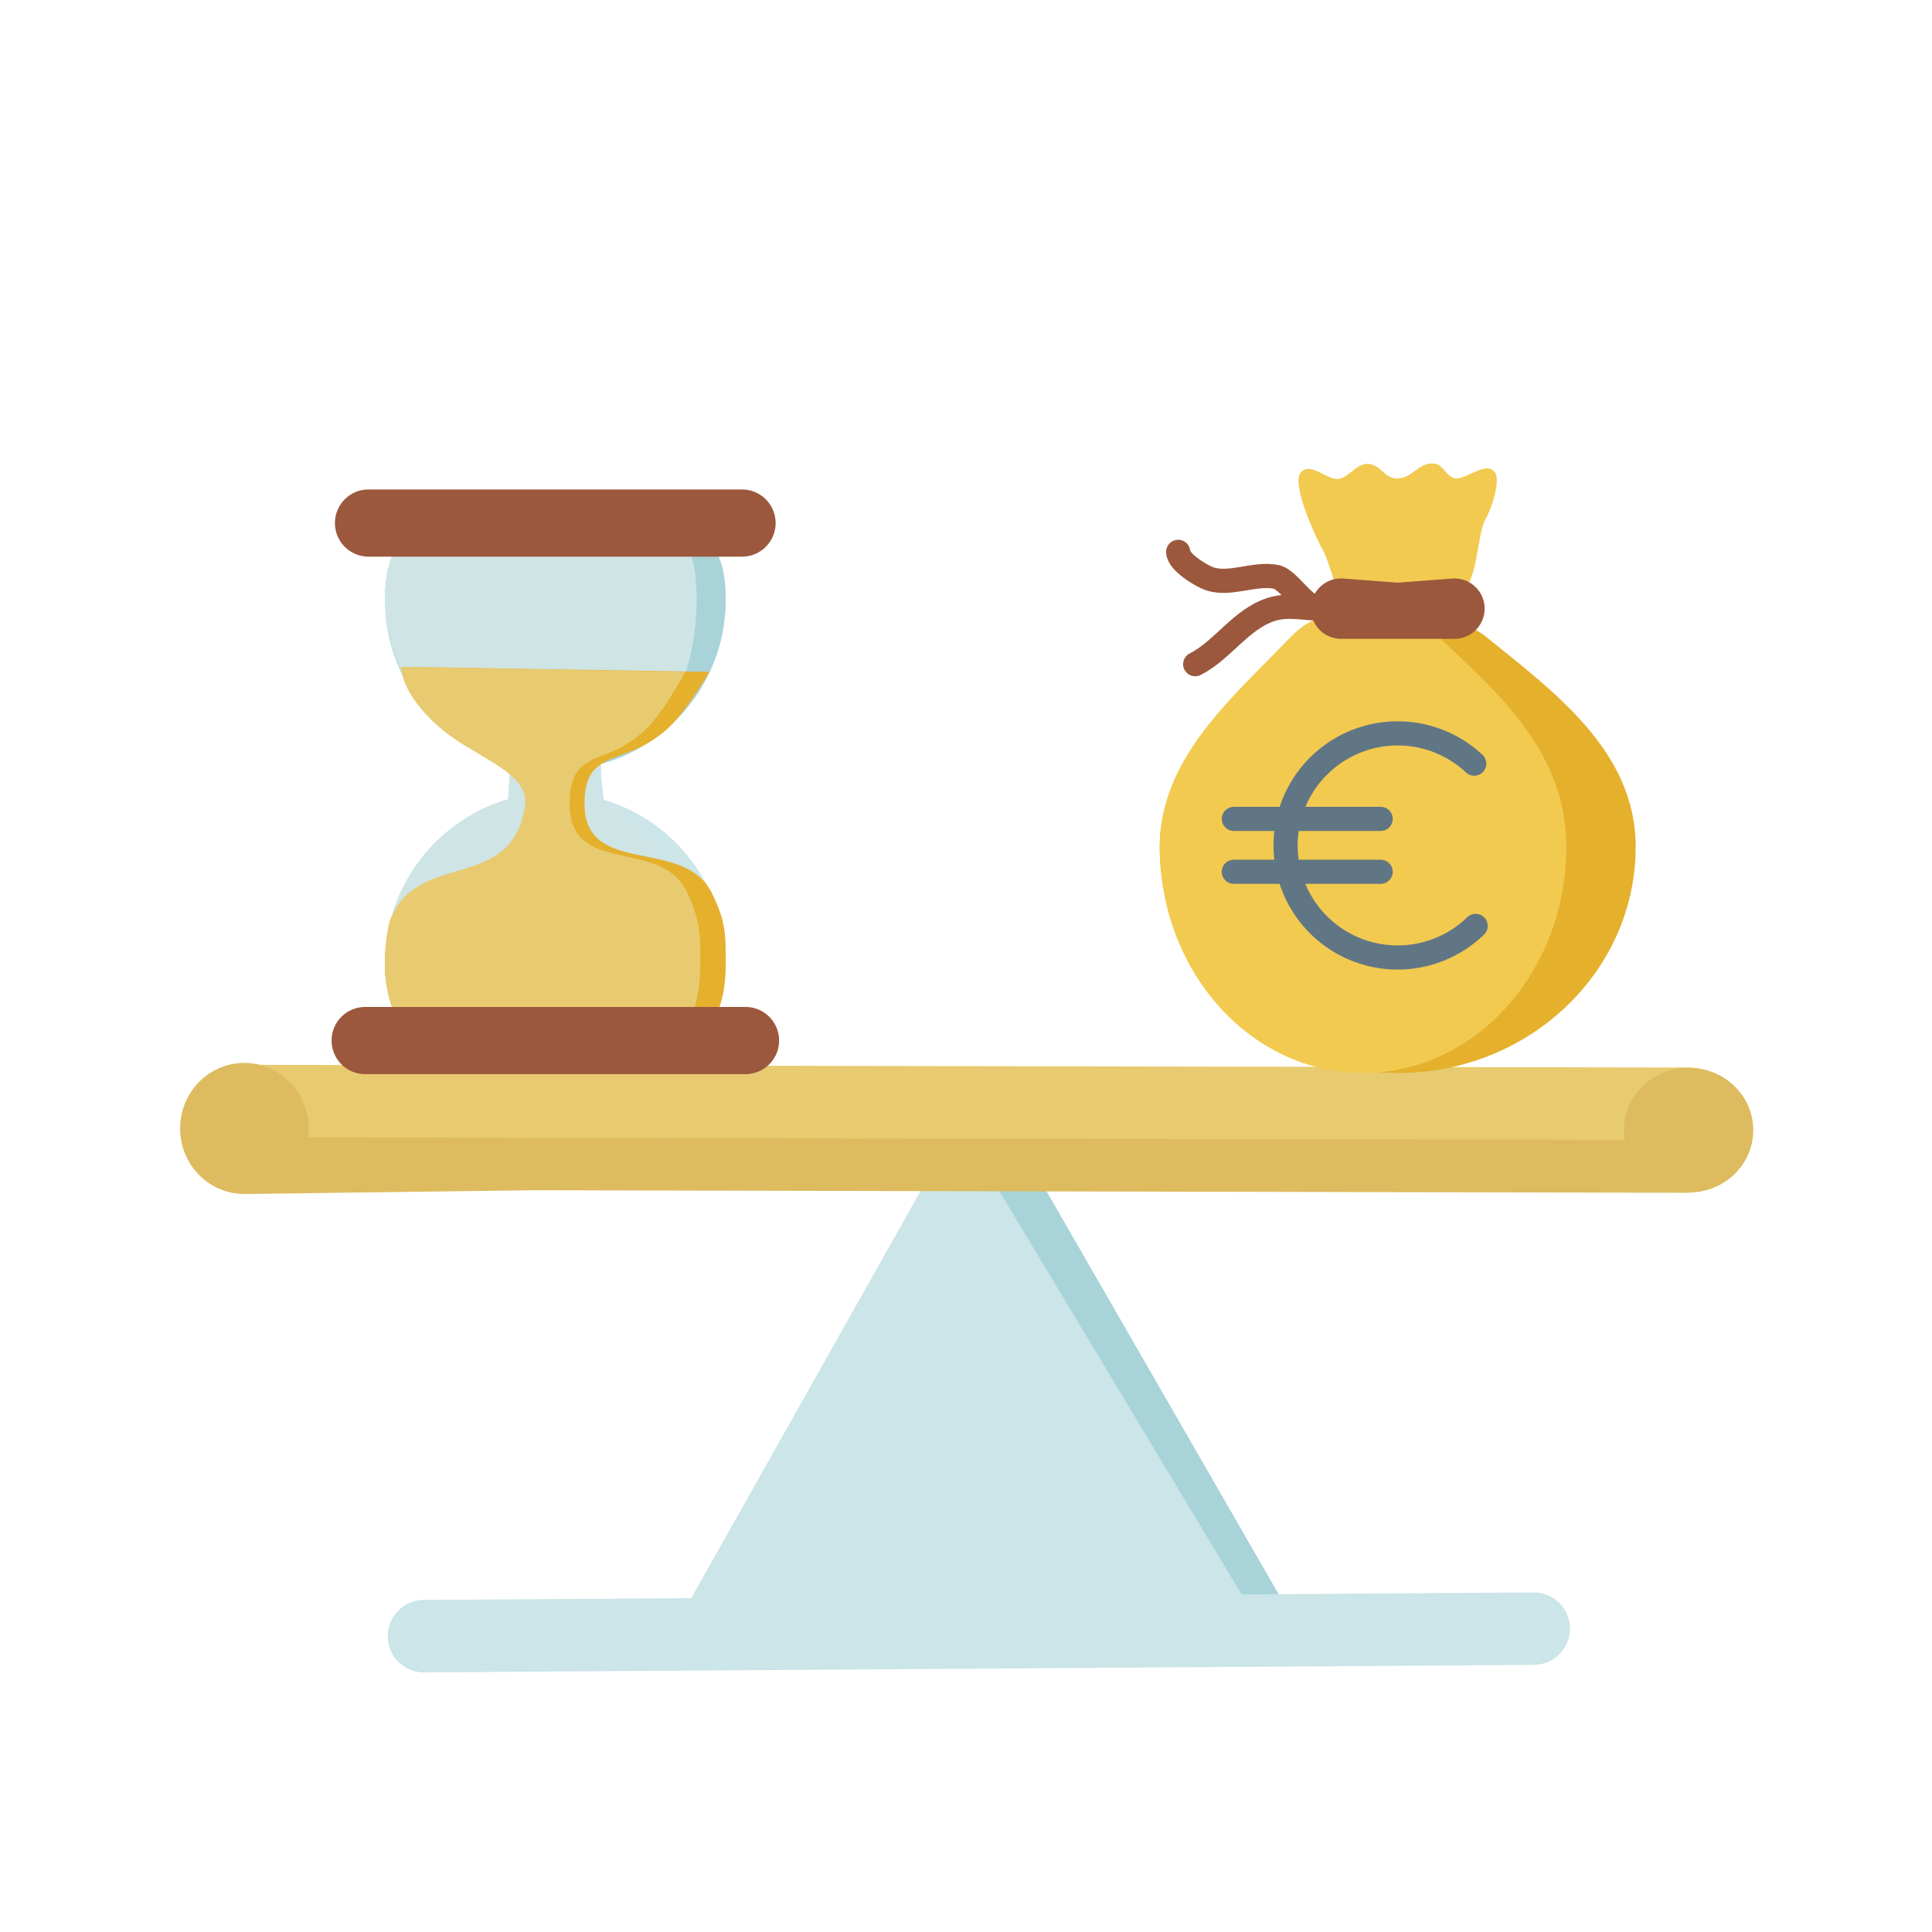 <svg xmlns="http://www.w3.org/2000/svg" xmlns:vectornator="http://vectornator.io" xml:space="preserve" stroke-miterlimit="10" style="fill-rule:nonzero;clip-rule:evenodd;stroke-linecap:round;stroke-linejoin:round" viewBox="0 0 80 80"><g vectornator:layerName="Layer 1"><g vectornator:layerName="Group 3"><g vectornator:layerName="Group 1"><path vectornator:layerName="Line 2" fill="none" stroke="#a8d3d8" stroke-linecap="butt" stroke-width="3" d="m39.987 46.52 6.259 10.866 5.818 10.103"/><path vectornator:layerName="Polygon 1" fill="#cbe5e8" d="m39.696 46.52 4.57 7.604 1.63 2.714 6.168 10.261-24.153.34 11.785-20.92Z"/><path vectornator:layerName="Line 3" fill="#cbe5e8" stroke="#cbe5e8" stroke-width="3" d="m17.554 67.75 45.954-.311"/></g><path vectornator:layerName="Line 4" fill="none" stroke="#ddbb5e" stroke-linecap="butt" stroke-width="3" d="m10.377 47.938 11.691-.153 47.757.106"/><path vectornator:layerName="Line 5" fill="none" stroke="#e8cb70" stroke-linecap="butt" stroke-width="3" d="m9.978 45.591 27.055.05 20.52.039 4.507.008 7.846.015"/><path vectornator:layerName="Oval 1" fill="#ddbb5e" stroke="#ddbb5e" stroke-linecap="butt" stroke-width="3" d="M68.746 46.776c.01-.6.545-1.077 1.196-1.066.65.011 1.169.506 1.159 1.105-.01.6-.546 1.077-1.196 1.066-.65-.011-1.17-.506-1.159-1.105Z"/><path vectornator:layerName="Oval 2" fill="#ddbb5e" stroke="#ddbb5e" stroke-linecap="butt" stroke-width="3" d="M8.956 46.707c.012-.672.54-1.207 1.181-1.196.641.01 1.152.564 1.14 1.235-.01.67-.54 1.206-1.18 1.195-.642-.01-1.152-.563-1.14-1.234Z"/></g></g><g vectornator:layerName="Layer 2"><path vectornator:layerName="Oval 1" fill="#e5b02c" d="M48.022 35.06c0-3.688 3.579-6.209 6.26-8.608 1.425-1.276 2.029-.765 3.594-.765 1.28 0 2.692-.1 3.624.654 2.836 2.291 6.23 4.76 6.23 8.719 0 5.176-4.412 9.372-9.854 9.372-5.442 0-9.854-4.196-9.854-9.372Z"/><path vectornator:layerName="Oval 2" fill="#f2ca50" d="M48.022 35.06c0-3.688 3.057-6.209 5.347-8.608 1.218-1.276 1.734-.765 3.071-.765 1.093 0 2.3-.1 3.096.654 2.423 2.291 5.323 4.76 5.323 8.719 0 5.176-3.77 9.372-8.419 9.372-4.65 0-8.418-4.196-8.418-9.372Z"/><path vectornator:layerName="Curve 4" fill="#e5b02c" d="m60.141 24.627-.04-.04"/><path vectornator:layerName="Curve 5" fill="#e5b02c" d="M60.527 24.467c-.036-.017-.022-.022-.04.014"/><path vectornator:layerName="Curve 6" fill="#e8cb70" d="m65.018 24.892-.16.12"/><path vectornator:layerName="Curve 7" fill="#f2ca50" d="M55.352 24.454c.03-.022-.44-1.434-.512-1.555-.3-.5-1.383-2.822-.984-3.322.4-.499 1.087.321 1.568.253.512-.073.822-.822 1.449-.572.438.176.539.658 1.169.532.508-.102.804-.706 1.408-.585.303.06.444.516.771.598.435.109 1.305-.745 1.675-.252.266.355-.169 1.587-.373 1.926-.366.61-.325 2.641-.996 2.977-.624.312-1.677.04-2.343.173-.325.065-2.22.152-2.28 0-.015-.037-.59-.145-.552-.173Z"/><path vectornator:layerName="Curve 8" fill="none" stroke="#9b583d" d="M54.872 25.137c-.718.358-1.426-1.128-2.033-1.25-.89-.178-1.898.364-2.75.08-.334-.111-1.303-.695-1.303-1.116"/><path vectornator:layerName="Curve 9" fill="none" stroke="#9b583d" d="M54.712 25.203c-.727 0-1.395-.195-2.099.04-1.252.417-2.001 1.698-3.123 2.259"/><path vectornator:layerName="Rectangle 1" fill="#9b583d" d="M54.281 25.203a1.25 1.25 0 0 1 1.345-1.247l2.25.171 2.25-.17a1.25 1.25 0 1 1 .094 2.496h-4.689c-.69 0-1.25-.56-1.25-1.25Z"/><path vectornator:layerName="Curve 10" fill="none" stroke="#617684" d="M61.103 38.34a4.64 4.64 0 1 1-.058-6.719"/><path vectornator:layerName="Line 2" fill="none" stroke="#617684" d="M51.09 36.098h6.08"/><path vectornator:layerName="Line 3" fill="none" stroke="#617684" d="M51.093 33.909h6.077"/></g><g vectornator:layerName="Layer 3"><path vectornator:layerName="Curve 1" fill="#cbe5e8" d="M20.887 31.074c.424.591.04 2.365.162 2.486.033.033.407-.098.477-.098.44 0 3.362.246 3.526 0 .011-.017-.152-.88-.168-1.651-.008-.413.133-.969.126-.976-.018-.018-2.432.114-2.641.14-.262.033-1.566-.018-1.482.099Z"/><path vectornator:layerName="Curve 2" fill="#cfe4e5" d="M20.887 31.074c.424.591.04 2.365.162 2.486.033.033.407-.098.477-.098.44 0 3.362.246 3.526 0 .011-.017-.46-.88-.476-1.651-.009-.413.441-.969.434-.976-.018-.018-2.432.114-2.641.14-.262.033-1.566-.018-1.482.099Z"/><path vectornator:layerName="Oval 3" fill="#cbe5e8" d="M30.05 39.98c-.054 3.895-3.206 3.472-7.101 3.418-3.895-.054-7.058.28-7.004-3.614a7.053 7.053 0 0 1 14.105.196Z"/><path vectornator:layerName="Oval 4" fill="#cfe4e5" d="M28.746 40.26c-.053 3.8-1.985 3.192-5.85 3.138-3.866-.054-7.005.272-6.952-3.528.053-3.801 3.158-7.095 7.024-7.041.673.01 1.442-.007 1.95.301 2.433 1.476 3.872 3.991 3.828 7.13Z"/><path vectornator:layerName="Oval 5" fill="#a8d3d8" d="M15.945 24.758c0-3.895 3.157-3.516 7.053-3.516 3.895 0 7.052-.38 7.052 3.516a7.053 7.053 0 1 1-14.105 0Z"/><path vectornator:layerName="Oval 6" fill="#cfe4e5" d="M15.945 24.758c0-3.895 3.157-3.516 7.053-3.516 3.895 0 5.847-.322 5.847 3.573s-1.952 6.996-5.847 6.996a7.053 7.053 0 0 1-7.053-7.053Z"/><path vectornator:layerName="Curve 3" fill="#e5b02c" d="M16.666 27.613c.029.915 1.063 2.14 2.344 2.954 1.559.99 3.4 1.57 3.194 2.811-.608 3.645-4.857 1.776-6.048 4.755-.071.177-.267 1.213-.211 2.088.06.947.36 1.825.567 1.825.532 0 1.097.006 1.793 0 1.293-.012 2.758 0 3.557 0h7.637c.275 0 .552-.944.552-2.148-.001-1.23 0-1.765-.579-2.927-1.151-2.314-5.206-.664-5.267-3.614-.026-1.234.419-1.573.848-1.816.604-.342 1.376-.36 2.485-1.275.82-.678 1.843-2.455 1.838-2.445"/><path vectornator:layerName="Curve 4" fill="#e8cb70" d="M16.611 27.613c.027.915.984 2.14 2.17 2.954 1.443.99 3.147 1.57 2.956 2.811-.563 3.645-4.495 1.776-5.598 4.755-.065.177-.246 1.213-.195 2.088.056.947.333 1.825.525 1.825.493 0 1.015.006 1.66 0 1.196-.012 2.552 0 3.291 0h7.068c.255 0 .511-.944.51-2.148 0-1.23 0-1.765-.535-2.927-1.065-2.314-4.818-.664-4.874-3.614-.024-1.234.387-1.573.784-1.816.56-.342 1.274-.36 2.3-1.275.76-.678 1.706-2.455 1.701-2.445"/><path vectornator:layerName="Rectangle 2" fill="#9b583d" d="M13.73 43.087c0-.768.623-1.391 1.392-1.391H30.87a1.391 1.391 0 0 1 0 2.782H15.122a1.391 1.391 0 0 1-1.391-1.391Z"/><path vectornator:layerName="Rectangle 3" fill="#9b583d" d="M13.869 21.659c0-.768.623-1.391 1.39-1.391h15.467a1.391 1.391 0 0 1 0 2.782H15.26a1.391 1.391 0 0 1-1.391-1.391Z"/></g></svg>
